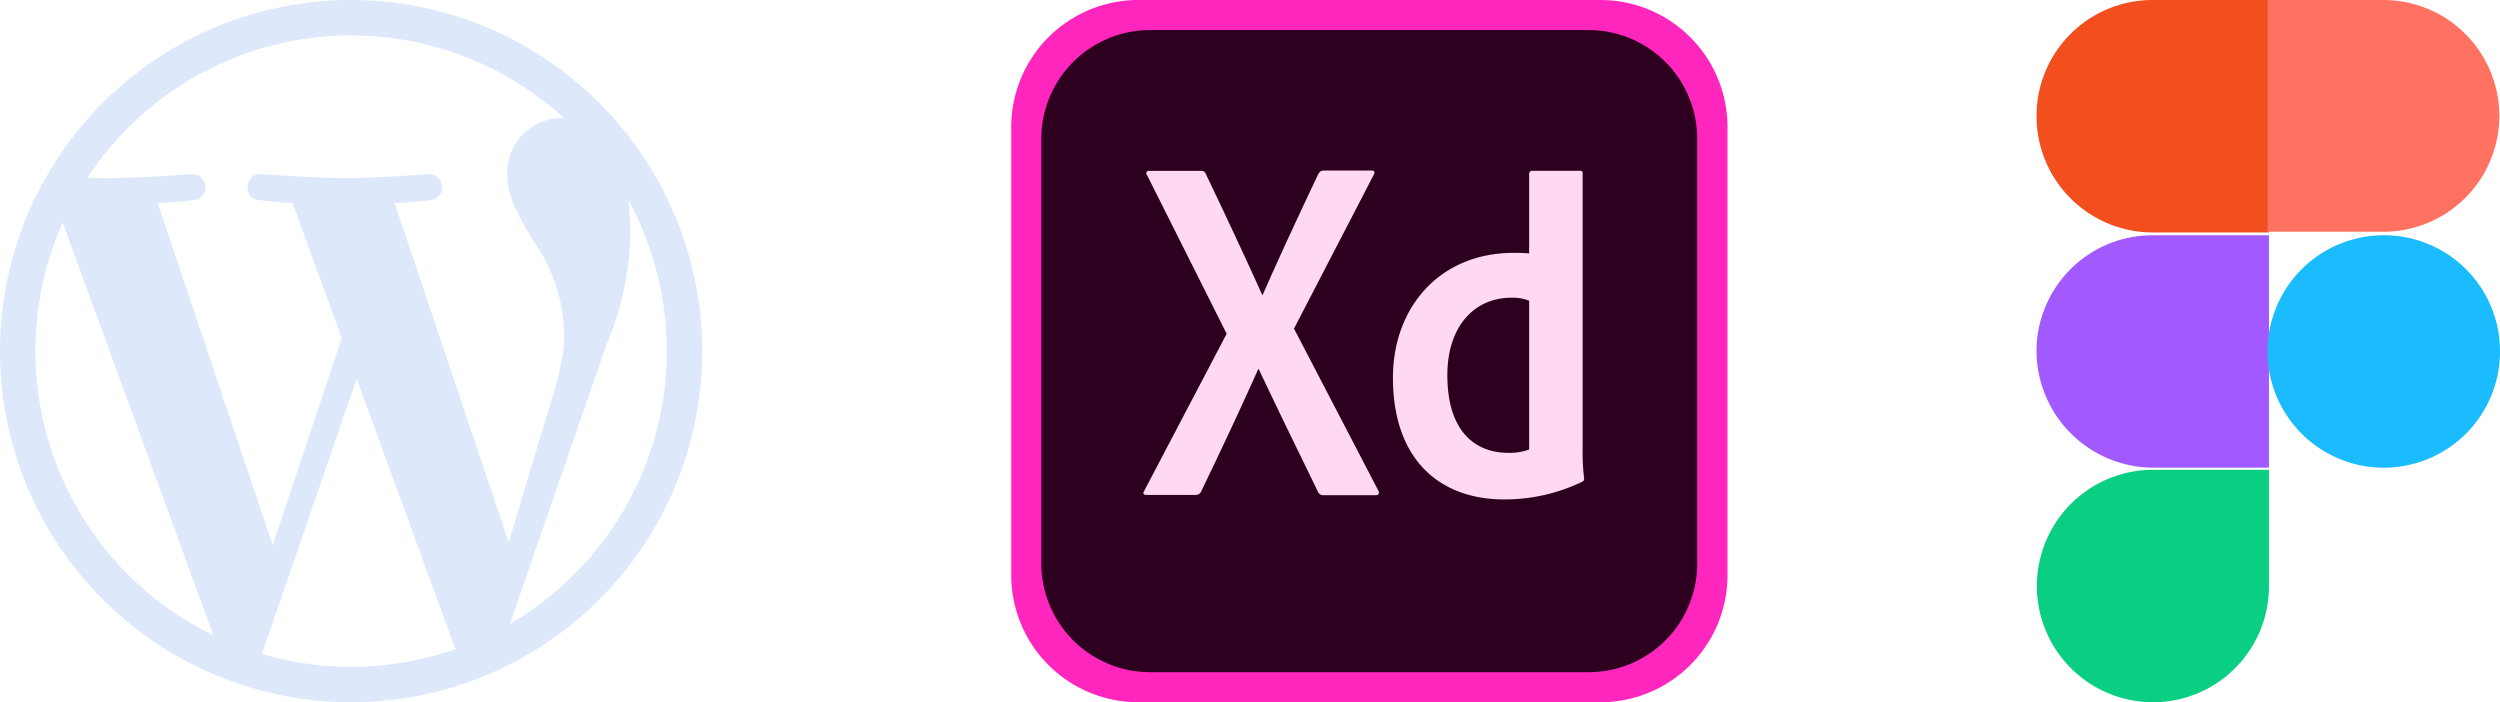 <svg xmlns="http://www.w3.org/2000/svg" width="356.003" height="100.003" viewBox="0 0 356.003 100.003">
  <g id="Group_44167" data-name="Group 44167" transform="translate(-1027.999 -4600)">
    <g id="wordpress-logo-svgrepo-com" transform="translate(1027.998 4600)">
      <path id="Path_55162" data-name="Path 55162" d="M50,0a50,50,0,1,0,50,50A50.057,50.057,0,0,0,50,0ZM5.047,50A44.77,44.77,0,0,1,8.939,31.705L30.384,90.46A44.967,44.967,0,0,1,5.047,50ZM50,94.958a44.934,44.934,0,0,1-12.7-1.832L50.791,53.932,64.612,91.79a3.782,3.782,0,0,0,.32.619A44.893,44.893,0,0,1,50,94.958ZM56.2,28.922c2.706-.142,5.147-.428,5.147-.428a1.858,1.858,0,0,0-.288-3.7s-7.281.57-11.983.57c-4.416,0-11.842-.57-11.842-.57-2.423-.142-2.706,3.561-.284,3.7,0,0,2.294.286,4.714.428l7,19.191L38.828,77.619,22.46,28.923c2.71-.141,5.146-.428,5.146-.428a1.857,1.857,0,0,0-.289-3.7s-7.278.57-11.981.57c-.845,0-1.839-.022-2.893-.054a44.944,44.944,0,0,1,67.918-8.463c-.194-.01-.382-.036-.584-.036a7.784,7.784,0,0,0-7.548,7.979c0,3.7,2.135,6.839,4.414,10.543a23.672,23.672,0,0,1,3.706,12.4c0,3.849-1.478,8.313-3.422,14.533L72.444,77.249ZM72.6,88.86l13.732-39.7a42.382,42.382,0,0,0,3.419-16.1,34.174,34.174,0,0,0-.3-4.623A44.961,44.961,0,0,1,72.6,88.86Z" transform="translate(0)" fill="#dde8fa"/>
    </g>
    <g id="figma" transform="translate(1301.102 4599.6)">
      <path id="path0_fill" d="M33.5,99.6A16.516,16.516,0,0,0,50,83.1V66.5H33.5a16.55,16.55,0,0,0,0,33.1Z" transform="translate(0 0.8)" fill="#0acf83"/>
      <path id="path1_fill" d="M16.9,50A16.516,16.516,0,0,1,33.4,33.5H50V66.6H33.5A16.688,16.688,0,0,1,16.9,50Z" transform="translate(0 0.401)" fill="#a259ff"/>
      <path id="path1_fill_1_" d="M16.9,16.9A16.516,16.516,0,0,1,33.4.4H50V33.5H33.5A16.559,16.559,0,0,1,16.9,16.9Z" fill="#f24e1e"/>
      <path id="path2_fill" d="M50,.4H66.5a16.5,16.5,0,0,1,0,33H50Z" transform="translate(-0.2)" fill="#ff7262"/>
      <path id="path3_fill" d="M83.1,50A16.55,16.55,0,1,1,66.5,33.5,16.516,16.516,0,0,1,83.1,50Z" transform="translate(-0.2 0.4)" fill="#1abcfe"/>
    </g>
    <g id="adobe-xd-seeklogo" transform="translate(1172 4600)">
      <path id="Path_51540" data-name="Path 51540" d="M83.938,100H18.062A18.1,18.1,0,0,1,0,81.838V18.162A18.1,18.1,0,0,1,18.062,0H83.938A18.1,18.1,0,0,1,102,18.162V81.838A18.1,18.1,0,0,1,83.938,100Z" fill="#ff26be"/>
      <path id="Path_51541" data-name="Path 51541" d="M182.219,195.635h-62.6A15.49,15.49,0,0,1,104.2,180.126V119.709A15.49,15.49,0,0,1,119.616,104.2h62.562a15.461,15.461,0,0,1,15.416,15.509v60.376a15.438,15.438,0,0,1-15.375,15.55Z" transform="translate(-99.917 -99.917)" fill="#2e001f"/>
      <path id="Path_51542" data-name="Path 51542" d="M488.135,615.314l11.988,23.032c.214.341.086.686-.259.686h-7.451a.839.839,0,0,1-.9-.555c-2.741-5.651-5.524-11.3-8.392-17.381h-.086c-2.569,5.737-5.4,11.775-8.133,17.426a.826.826,0,0,1-.773.473h-7.057c-.427,0-.473-.341-.255-.6l11.73-22.349-11.343-22.6a.346.346,0,0,1,.255-.6h7.365c.427,0,.6.086.769.473,2.7,5.651,5.437,11.475,8.006,17.167h.086c2.482-5.651,5.224-11.516,7.879-17.126.214-.341.341-.555.773-.555h6.892c.341,0,.473.259.259.6Zm14.089,6.979c0-9.975,6.637-17.767,17.167-17.767a18.859,18.859,0,0,1,2.227.086V593.268a.427.427,0,0,1,.427-.427h6.765c.341,0,.427.127.427.341v39.3a30.58,30.58,0,0,0,.214,4.2c0,.259-.086.341-.341.473a25.486,25.486,0,0,1-10.961,2.482c-9.292.037-15.93-5.7-15.926-17.344Zm19.39-10.957a6.436,6.436,0,0,0-2.482-.427c-5.4,0-9.161,4.151-9.161,11.047,0,7.879,3.855,11.047,8.692,11.047a8.026,8.026,0,0,0,2.955-.473V611.336Z" transform="translate(-447.868 -568.518)" fill="#ffd9f2"/>
    </g>
  </g>
</svg>
